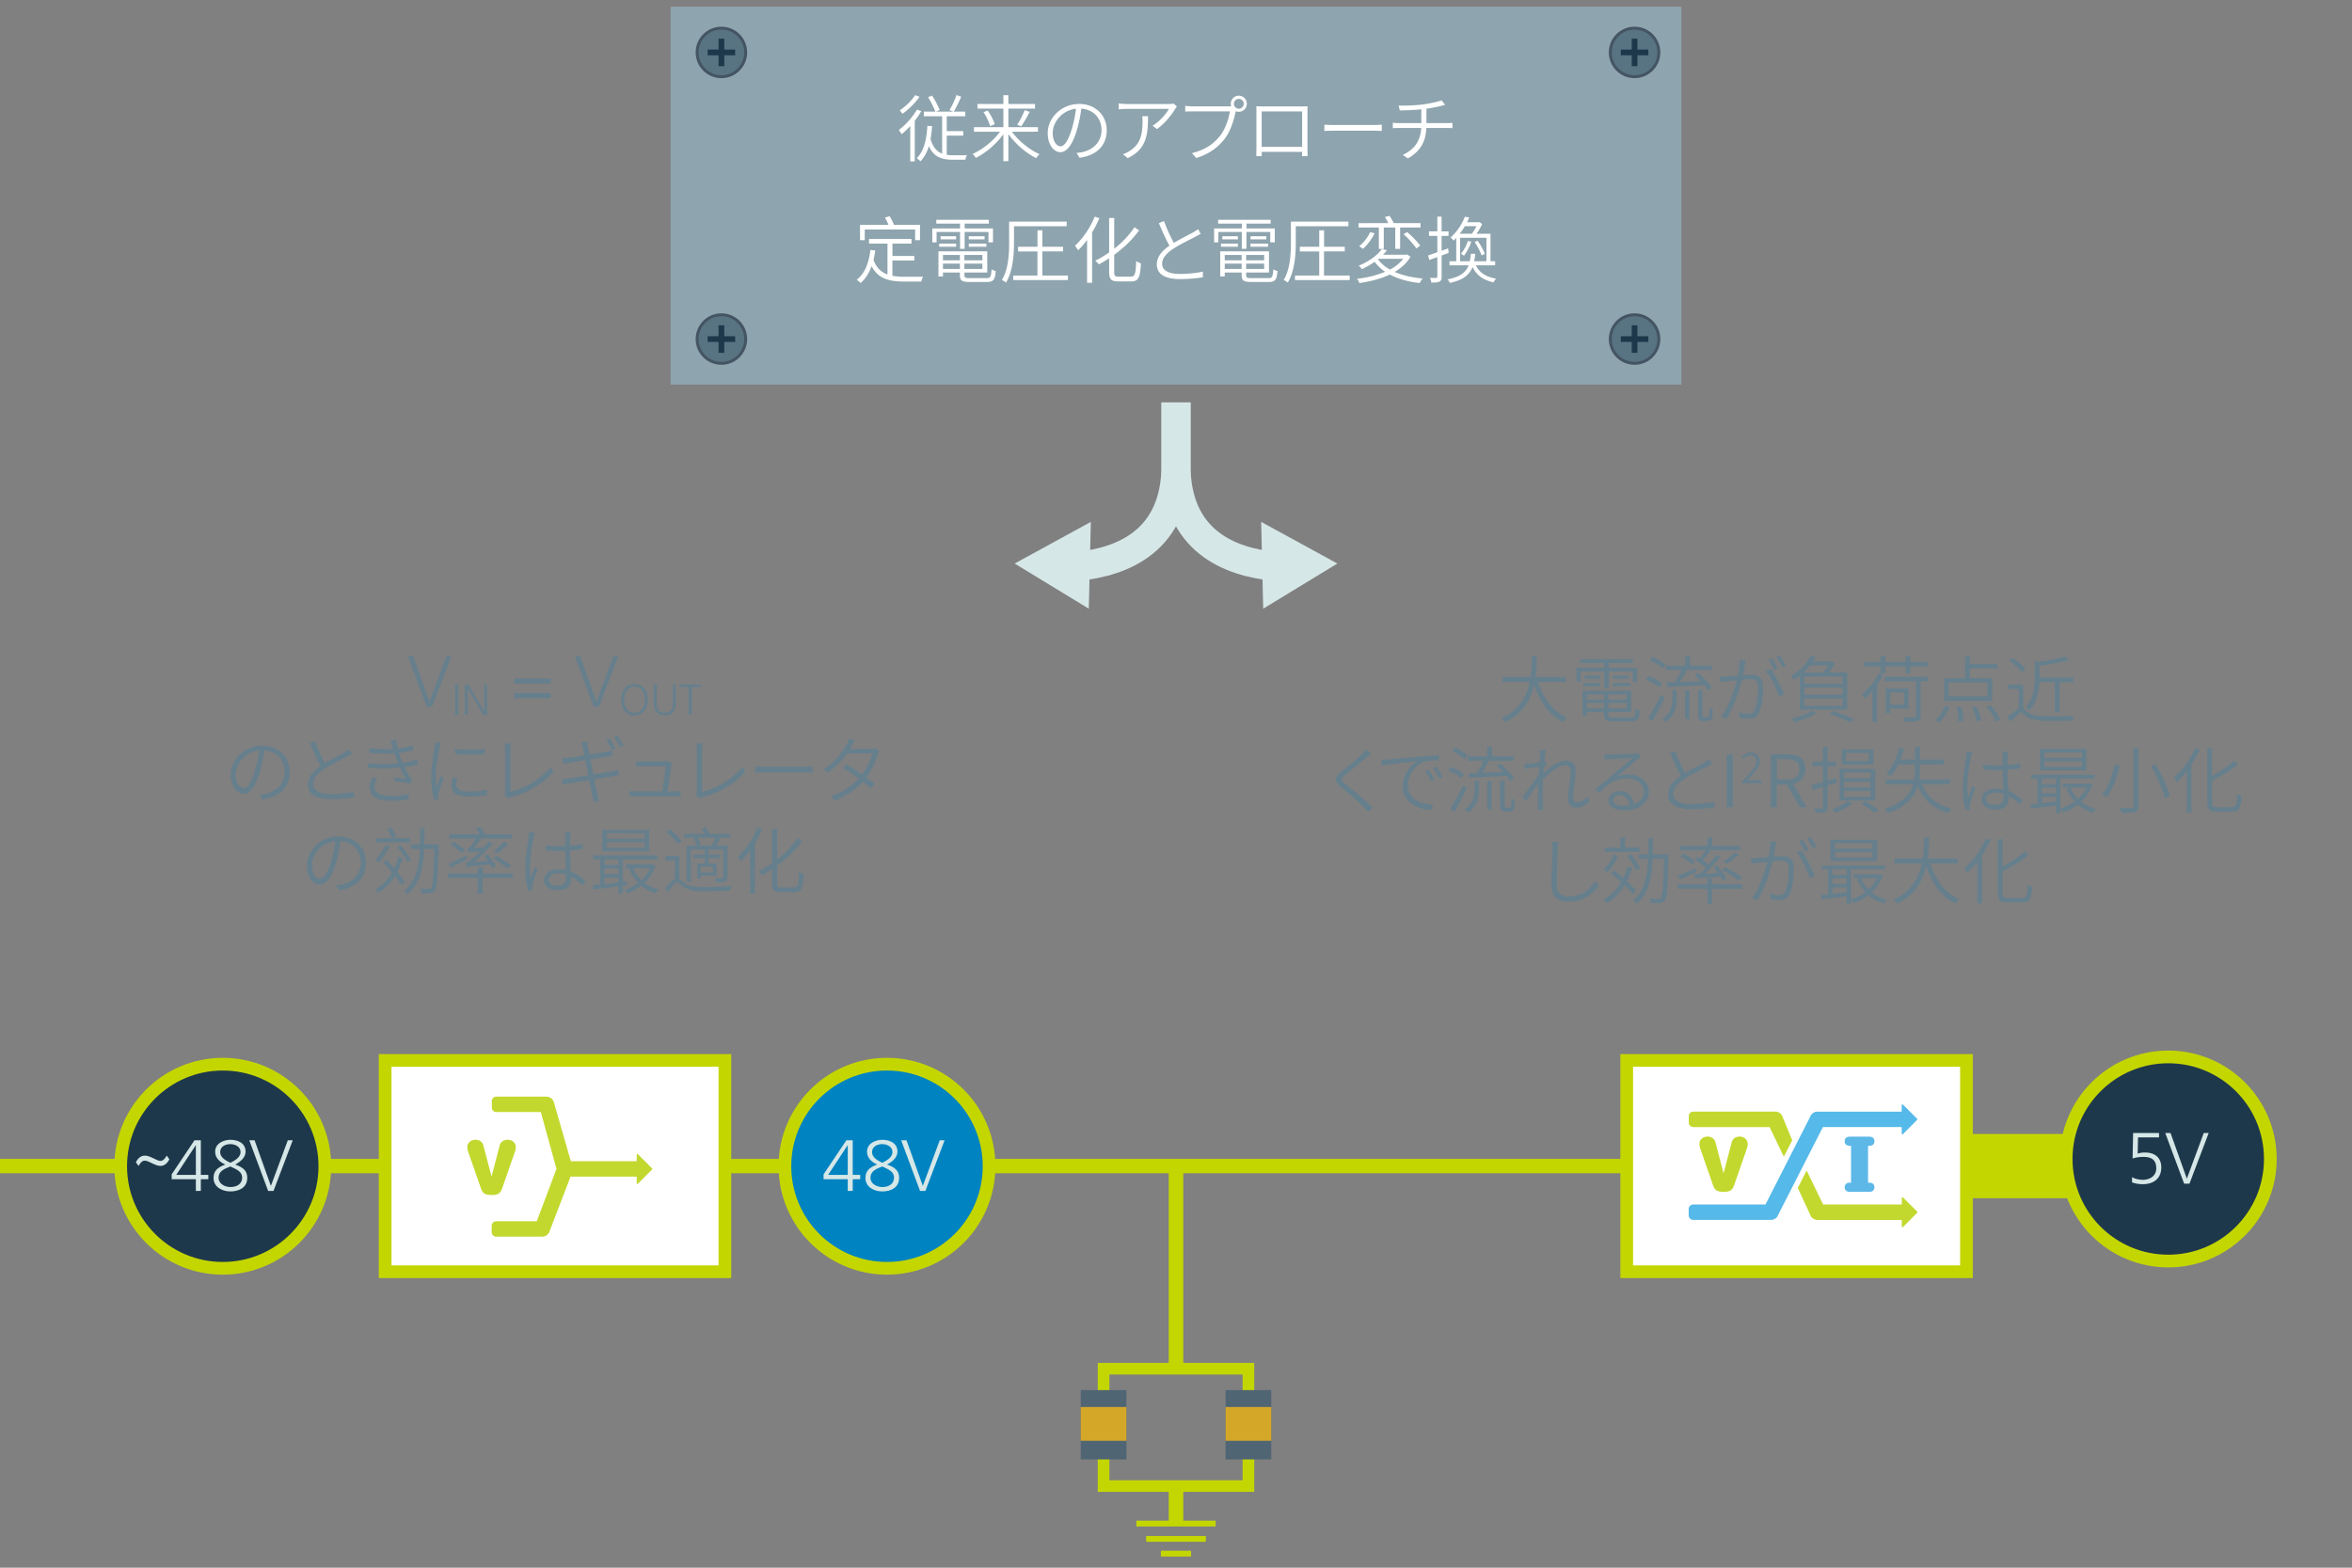 <svg id="Layer_1" data-name="Layer 1" xmlns="http://www.w3.org/2000/svg" viewBox="0 0 2592 1728"><rect x="0" y="0" width="2592" height="1728" fill="#808080" stroke="none"/><defs><style>.cls-1,.cls-10,.cls-6,.cls-7{fill:none;}.cls-1{stroke:#d6e7e7;stroke-width:31.99px;}.cls-1,.cls-10,.cls-12,.cls-13,.cls-14,.cls-3,.cls-4,.cls-6,.cls-7{stroke-miterlimit:10;}.cls-2{fill:#d6e7e7;}.cls-3{fill:#8ea4ae;stroke:#8ea4ae;stroke-width:3.15px;}.cls-4{fill:#587382;stroke:#445463;stroke-width:3.2px;}.cls-5{fill:#1d384b;}.cls-10,.cls-12,.cls-13,.cls-14,.cls-6,.cls-7{stroke:#c4d600;}.cls-6{stroke-width:12.8px;}.cls-7{stroke-width:6.4px;}.cls-8{fill:#506574;}.cls-9{fill:#d5a729;}.cls-10{stroke-width:16px;}.cls-11{fill:#c4d600;}.cls-12,.cls-15{fill:#fff;}.cls-12,.cls-13,.cls-14{stroke-width:14px;}.cls-13{fill:#1e384b;}.cls-14{fill:#0083c1;}.cls-16{fill:#667f8d;}.cls-17{fill:#c3d82e;}.cls-18{fill:#55b9e9;}.cls-19{fill:#5db8e8;}</style></defs><title>Vicor-factorized-power-architecture-jp</title><path class="cls-1" d="M1405,624.3c-50-4.73-109-28.07-109-111.91V443.6"/><polygon class="cls-2" points="1389.86 575.26 1473.83 621.16 1392.1 670.95 1389.86 575.26"/><path class="cls-1" d="M1187,624.3c50-4.73,109-28.07,109-111.91V443.6"/><polygon class="cls-2" points="1199.9 670.95 1118.17 621.16 1202.14 575.26 1199.9 670.95"/><rect class="cls-3" x="740.68" y="9" width="1110.64" height="413.39"/><circle class="cls-4" cx="795.02" cy="57.78" r="26.76"/><polygon class="cls-5" points="810.18 54.64 798.17 54.64 798.17 42.62 791.88 42.62 791.88 54.64 779.87 54.64 779.87 60.93 791.88 60.93 791.88 72.94 798.17 72.94 798.17 60.93 810.18 60.93 810.18 54.64"/><circle class="cls-4" cx="795.02" cy="373.74" r="26.76"/><polygon class="cls-5" points="810.18 370.59 798.17 370.59 798.17 358.58 791.88 358.58 791.88 370.59 779.87 370.59 779.87 376.88 791.88 376.88 791.88 388.9 798.17 388.9 798.17 376.88 810.18 376.88 810.18 370.59"/><circle class="cls-4" cx="1801.37" cy="57.78" r="26.76"/><polygon class="cls-5" points="1816.53 54.64 1804.52 54.64 1804.52 42.62 1798.23 42.62 1798.23 54.64 1786.22 54.64 1786.22 60.93 1798.23 60.93 1798.23 72.94 1804.52 72.94 1804.52 60.93 1816.53 60.93 1816.53 54.64"/><circle class="cls-4" cx="1801.37" cy="373.74" r="26.76"/><polygon class="cls-5" points="1816.53 370.59 1804.52 370.59 1804.52 358.58 1798.23 358.58 1798.23 370.59 1786.22 370.59 1786.22 376.88 1798.23 376.88 1798.23 388.9 1804.52 388.9 1804.52 376.88 1816.53 376.88 1816.53 370.59"/><polygon class="cls-6" points="1352.41 1638.01 1375.83 1638.01 1375.83 1508.69 1216.17 1508.69 1216.17 1638.01 1257.47 1638.01 1352.41 1638.01"/><line class="cls-7" x1="1252.28" y1="1679.36" x2="1339.72" y2="1679.36"/><line class="cls-7" x1="1263.12" y1="1696.26" x2="1328.88" y2="1696.26"/><line class="cls-7" x1="1279.39" y1="1712.52" x2="1312.61" y2="1712.52"/><rect class="cls-8" x="1190.98" y="1532.26" width="50.39" height="76.4"/><rect class="cls-9" x="1190.98" y="1550.88" width="50.39" height="37.21"/><rect class="cls-8" x="1350.63" y="1532.26" width="50.39" height="76.4"/><rect class="cls-9" x="1350.63" y="1550.88" width="50.39" height="37.21"/><line class="cls-10" x1="1296" y1="1638" x2="1296" y2="1676.57"/><line class="cls-10" x1="1296" y1="1290.55" x2="1296" y2="1507.87"/><rect class="cls-11" y="1277.43" width="1793" height="15.79"/><polyline class="cls-11" points="2167.13 1249.91 2390 1249.91 2390 1320.73 2167.13 1320.73"/><rect class="cls-12" x="1792.7" y="1168.87" width="374.43" height="232.91"/><rect class="cls-12" x="424.44" y="1168.87" width="374.43" height="232.91"/><circle class="cls-13" cx="245.5" cy="1285.5" r="112.5"/><path class="cls-2" d="M186.65,1277.87c-2.48,4.88-5.84,7.28-10,7.28-5.68,0-12.8-5.84-17-5.84-2,0-4.16,1-7,5.84l-2.88-4.08c2.64-5.12,5.92-7.28,10-7.28,5.92,0,13,5.84,17,5.84,2.32,0,4.4-1.44,7-5.84Z"/><path class="cls-2" d="M215.85,1312.71v-12.88H189.21v-5.44l25.12-37.52h7V1295h8.24v4.8h-8.24v12.88Zm0-50.32h-.16L194.25,1295h21.6Z"/><path class="cls-2" d="M272.48,1298.39c0,10.48-8.88,14.88-18.56,14.88-8.88,0-18.56-4.64-18.56-14.88,0-7,3.6-11.44,12.88-14.72-7.28-3.44-11.12-8.08-11.12-14.32,0-9.44,10.08-13,16.8-13,8.48,0,16.72,3.76,16.72,13,0,5.36-3.76,10.16-11.44,14.32C269,1287,272.48,1291.27,272.48,1298.39Zm-18.56-12.64-3.68,1.52c-5.92,2.4-9.36,5.6-9.36,11,0,6.48,6.8,10.16,13,10.16,7.2,0,13-3.36,13-10.56,0-6.32-6.4-9-11-11.2Zm11.2-15.92c0-5.76-5.76-8.72-11.28-8.72-5.28,0-11.2,2.56-11.2,8.72,0,5.2,4.24,8.56,11.28,11.84C261.68,1277.91,265.12,1274.23,265.12,1269.83Z"/><path class="cls-2" d="M295.51,1312.71l-20.8-55.84h5.84l18,50.32,18.64-50.32h5.44l-21.2,55.84Z"/><circle class="cls-14" cx="977.5" cy="1285.5" r="112.5"/><path class="cls-2" d="M934.25,1312.71v-12.88H907.61v-5.44l25.12-37.52h7V1295H948v4.8h-8.24v12.88Zm0-50.32h-.16L912.65,1295h21.6Z"/><path class="cls-2" d="M990.88,1298.39c0,10.48-8.88,14.88-18.56,14.88-8.88,0-18.56-4.64-18.56-14.88,0-7,3.6-11.44,12.88-14.72-7.28-3.44-11.12-8.08-11.12-14.32,0-9.44,10.08-13,16.8-13,8.48,0,16.72,3.76,16.72,13,0,5.36-3.76,10.16-11.44,14.32C987.44,1287,990.88,1291.27,990.88,1298.39Zm-18.56-12.64-3.68,1.52c-5.92,2.4-9.36,5.6-9.36,11,0,6.48,6.8,10.16,13,10.16,7.2,0,13-3.36,13-10.56,0-6.32-6.4-9-11-11.2Zm11.2-15.92c0-5.76-5.76-8.72-11.28-8.72-5.28,0-11.2,2.56-11.2,8.72,0,5.2,4.24,8.56,11.28,11.84C980.08,1277.91,983.52,1274.23,983.52,1269.83Z"/><path class="cls-2" d="M1013.91,1312.71l-20.8-55.84H999l18,50.32,18.64-50.32H1041l-21.2,55.84Z"/><circle class="cls-13" cx="2389.5" cy="1277.5" r="112.5"/><path class="cls-2" d="M2349.58,1297.59a25.94,25.94,0,0,0,11.92,2.88c7.36,0,14.8-4,14.8-12.64,0-7.68-3.52-12.64-14-12.64a39.42,39.42,0,0,0-12.08,1.76l.56-28.08h28.56v4.8h-23.12l-.4,17.92a24.6,24.6,0,0,1,8.4-1.2c10.88,0,17.6,6.08,17.6,16.32,0,12.56-8.72,18.56-20.32,18.56a33.63,33.63,0,0,1-11.92-2Z"/><path class="cls-2" d="M2407,1304.71l-20.8-55.84H2392l18,50.32,18.64-50.32h5.44l-21.2,55.84Z"/><path class="cls-15" d="M1015.27,122.5a86.24,86.24,0,0,1-7.13,10.56v44.88h-5v-39a97.89,97.89,0,0,1-9.52,9,39.27,39.27,0,0,0-3.12-4.64,78.37,78.37,0,0,0,20-22.48Zm-1.92-15.84a79.19,79.19,0,0,1-18.81,18.8,28.35,28.35,0,0,0-3-3.76c6.32-4.32,13.53-11.2,17-16.88Zm30,64a47.56,47.56,0,0,0,7,.48c1.68,0,12.88,0,15.28-.08a15.18,15.18,0,0,0-1.76,5h-13.76c-12.4,0-21-3-26.48-15a40.87,40.87,0,0,1-9.21,16.8,31,31,0,0,0-4.16-3.52c8-7.76,10.73-20.16,11.77-35.68l5.2.4a141.32,141.32,0,0,1-1.76,14.24c2.72,9,7,13.76,12.8,16V128.18h-20.17v-5.12h12.73a103.63,103.63,0,0,0-8.08-16l4.4-1.68a88.31,88.31,0,0,1,8.4,15.84l-3.92,1.84h19.12l-4.32-1.68a98.43,98.43,0,0,0,7.68-16.64l5.2,1.84a158,158,0,0,1-8.24,16.48h12.72v5.12h-20.4V144.5h18.16v5h-18.16Z"/><path class="cls-15" d="M1115.11,145.22c7.44,10,19.52,19.92,30.48,24.72a25,25,0,0,0-3.68,4.4c-10.88-5.36-22.8-15.6-30.64-26.56v29.84h-5.52V148a89.55,89.55,0,0,1-30.25,26.08,24.83,24.83,0,0,0-3.76-4.4c11-4.72,23-14.48,30.25-24.48h-28.65v-5h32.41V119.7h-28.57v-5.12h28.57V104.9h5.52v9.68h29.36v5.12h-29.36v20.48h32.64v5Zm-26.65-23.36c3.37,4.72,6.65,11,7.76,15.12l-5,2a63.42,63.42,0,0,0-7.37-15.36ZM1121,137.62a99.05,99.05,0,0,0,8.24-16.16l5.52,1.84a149.94,149.94,0,0,1-9.28,15.92Z"/><path class="cls-15" d="M1189.67,173.86l-3.28-5.28a63.18,63.18,0,0,0,6.8-1c10.24-2.32,20.72-10,20.72-24.24,0-12.16-8.08-22.56-22.24-23.6a157.21,157.21,0,0,1-4.8,23.36c-4.88,16.48-11.2,24.64-18.33,24.64-6.79,0-13.92-7.84-13.92-21,0-17.12,15.37-32.16,34.65-32.16,18.56,0,30.4,13.12,30.4,29C1219.67,160.42,1208.47,171.46,1189.67,173.86Zm-20.88-12.56c3.76,0,8.32-5.36,12.48-19.44a121.82,121.82,0,0,0,4.48-22c-15.68,1.76-25.6,15.2-25.6,26.48C1160.15,156.74,1165,161.3,1168.79,161.3Z"/><path class="cls-15" d="M1295,120.18c-3.12,5.28-10.72,15.68-20,22.08l-4.8-3.76c7.52-4.32,15.28-13.28,18-18.48h-46.32c-2.88,0-5.92.24-9,.48v-6.56a66.56,66.56,0,0,0,9,.72h46.48a32.78,32.78,0,0,0,5.12-.48l3.52,3.36C1296.39,118.26,1295.51,119.38,1295,120.18Zm-52.16,54.16-5.28-4.32a31.22,31.22,0,0,0,7-3.44c12.8-7.68,14.56-19.6,14.56-33a44.26,44.26,0,0,0-.32-5.52h6.4C1265.11,150.1,1263,164.42,1242.79,174.34Z"/><path class="cls-15" d="M1365.19,105.46a8.88,8.88,0,1,1,0,17.76,9.3,9.3,0,0,1-3.36-.64c-.08.24-.08.48-.16.72-1.68,8.48-5.6,21.52-11.92,29.6-7.28,9.36-16.64,16.64-31.36,21.28l-4.8-5.36c15.44-3.92,24.4-10.72,31.12-19.36,5.76-7.36,9.6-18.88,10.64-26.72h-41.52c-3.12,0-5.68.16-7.68.24v-6.32a57,57,0,0,0,7.76.56h40.64c.64,0,1.44,0,2.24-.08a10.16,10.16,0,0,1-.4-2.72A8.86,8.86,0,0,1,1365.19,105.46Zm0,14.32a5.4,5.4,0,1,0-5.36-5.36A5.36,5.36,0,0,0,1365.19,119.78Z"/><path class="cls-15" d="M1391.43,117.3h42.72c1.68,0,4.56,0,6.88-.16-.16,1.92-.16,4.08-.16,5.92v39.52c0,2.48.16,8.4.16,9.44h-6.16c.08-.64.08-2.56.16-4.64h-44.56c.08,2,.08,3.92.08,4.64h-6.08c0-1.2.16-6.8.16-9.44V123.06c0-1.68,0-4-.08-5.92C1387.67,117.3,1389.59,117.3,1391.43,117.3Zm-1,44.56H1435v-39h-44.56Z"/><path class="cls-15" d="M1470.31,137.78h44a84.16,84.16,0,0,0,8.48-.4v7c-1.6-.08-4.8-.32-8.4-.32h-44.08c-4.4,0-8.4.16-10.8.32v-7C1461.83,137.62,1465.75,137.78,1470.31,137.78Z"/><path class="cls-15" d="M1568.07,115.14c7.12-1,16.8-3,20.64-4.56l3.84,5c-1.6.4-3,.8-4.16,1.12-4.08,1-10.48,2.32-16.4,3.12V135.7h22.48c1.76,0,4.48-.16,6.16-.32v5.92c-1.68-.16-4.08-.24-6-.24h-22.72c-.72,15.28-6.64,25.68-20.4,33.6l-5.6-3.92c12.56-5.92,19.44-14.88,20.32-29.68h-24.16c-2.56,0-5.2.08-7.12.24v-6a58.42,58.42,0,0,0,7,.4h24.4V120.5c-8.24.88-17.36,1.12-23.68,1.2l-1.36-5.36A180.89,180.89,0,0,0,1568.07,115.14Z"/><path class="cls-15" d="M983.47,303.94a68,68,0,0,0,13.76,1.12c2.64,0,16.48,0,20.08-.08a16.76,16.76,0,0,0-2,5.36H997c-17,0-29.2-2.88-36.48-17-2.72,7.68-6.64,13.92-12.08,18.64a27.86,27.86,0,0,0-4.32-3.6c9-7,13.36-18.4,15.12-32.88l5.36.56c-.48,3.68-1.2,7.2-1.92,10.48,3.2,8.8,8.48,13.44,15.36,16v-34H957.71v-5.12h46.8v5.12h-21v13.6h24.08v5H983.47ZM953,264.74h-5.2V247.86h31.36a62.31,62.31,0,0,0-3.92-8.08l5.2-1.44a62.5,62.5,0,0,1,4.8,9.52h28.64v16.88h-5.36V253H953Z"/><path class="cls-15" d="M1058,255.7h-25.84v11.44h-4.72V251.78H1058V246.5h-26.16v-4.24h57.92v4.24h-26.64v5.28h31.2v15.36h-5V255.7h-26.24v18.56H1058Zm29.2,50.88c4.32,0,5-1.44,5.52-9.68a14.82,14.82,0,0,0,4.64,1.84c-.8,9.68-2.56,12.08-9.84,12.08h-18.8c-8.48,0-10.88-1.36-10.88-7.6v-2.8h-18.64v4.24h-5v-27.6H1088v23.36h-25.12v2.88c0,2.72,1,3.28,6.16,3.28Zm-52.16-38.08h18.64V272h-18.64Zm18.64-4.64h-17.12v-3.52h17.12Zm-14.48,17.2v5.84h18.64v-5.84Zm18.64,15.36v-5.84h-18.64v5.84Zm24.8-15.36h-19.84v5.84h19.84Zm0,15.36v-5.84h-19.84v5.84Zm2.4-36.08v3.52h-17.44v-3.52Zm-17.44,8.16H1087V272h-19.36Z"/><path class="cls-15" d="M1117.47,267.38c0,12.8-1.12,31.52-8.8,44.08a19.88,19.88,0,0,0-4.56-2.8c7.28-12.08,8-29,8-41.28V244.26h63.44v5.12h-58.08Zm59.44,36.32v5h-60.32v-5h26.72V277.14H1122V272h21.36V253.86h5.36V272h22.88v5.12h-22.88V303.7Z"/><path class="cls-15" d="M1211.55,240.42a112.06,112.06,0,0,1-8,15.76V311.7H1198V264.42a78.11,78.11,0,0,1-9.84,11.44,37.83,37.83,0,0,0-3.52-5c8.56-7.76,16.8-19.76,21.76-32.08Zm35,64.48c4.32,0,5-3.44,5.6-17.2a19.93,19.93,0,0,0,5.2,2.64c-.8,14.72-2.32,19.84-10.56,19.84h-14.56c-7.68,0-9.92-2.32-9.92-10.72v-14.8a123.72,123.72,0,0,1-11.36,6.72,30.64,30.64,0,0,0-3.92-4,118.3,118.3,0,0,0,15.28-9.12v-38h5.6V274.1a100.33,100.33,0,0,0,22.32-23.6l5.12,3.36c-7.2,10.16-17.12,19.44-27.44,27v18.8c0,4.4.88,5.28,4.8,5.28Z"/><path class="cls-15" d="M1293.63,267.7c7.68-4.72,16.72-9,21.2-11.52a42.77,42.77,0,0,0,5.44-3.6l3,5.12c-1.68,1-3.52,2-5.84,3.2-5.44,2.88-16.72,8.24-24.64,13.44-7.6,5-12.08,10.32-12.08,16.48,0,6.8,6.48,11.12,19.44,11.12,8.72,0,19.44-1,25.52-2.64l-.08,6.32a154.75,154.75,0,0,1-25.2,2c-14.88,0-25.52-4.48-25.52-16.16,0-8.08,5.12-14.64,13.92-20.64-3.68-6.56-7.92-16-11.68-24.8l5.68-2.4A167.91,167.91,0,0,0,1293.63,267.7Z"/><path class="cls-15" d="M1368.51,255.7h-25.84v11.44H1338V251.78h30.56V246.5h-26.16v-4.24h57.92v4.24h-26.64v5.28h31.2v15.36h-5V255.7h-26.24v18.56h-5.12Zm29.2,50.88c4.32,0,5-1.44,5.52-9.68a14.82,14.82,0,0,0,4.64,1.84c-.8,9.68-2.56,12.08-9.84,12.08h-18.8c-8.48,0-10.88-1.36-10.88-7.6v-2.8h-18.64v4.24h-5v-27.6h53.76v23.36h-25.12v2.88c0,2.72,1,3.28,6.16,3.28Zm-52.16-38.08h18.64V272h-18.64Zm18.64-4.64h-17.12v-3.52h17.12Zm-14.48,17.2v5.84h18.64v-5.84Zm18.64,15.36v-5.84h-18.64v5.84Zm24.8-15.36h-19.84v5.84h19.84Zm0,15.36v-5.84h-19.84v5.84Zm2.4-36.08v3.52h-17.44v-3.52Zm-17.44,8.16h19.36V272h-19.36Z"/><path class="cls-15" d="M1428,267.38c0,12.8-1.12,31.52-8.8,44.08a19.88,19.88,0,0,0-4.56-2.8c7.28-12.08,8-29,8-41.28V244.26H1486v5.12H1428Zm59.44,36.32v5h-60.32v-5h26.72V277.14h-21.36V272h21.36V253.86h5.36V272H1482v5.12h-22.88V303.7Z"/><path class="cls-15" d="M1554.43,283c-4.08,7-10.08,12.4-17.44,16.72,8.64,3.76,19.12,6.24,30.8,7.28a21.87,21.87,0,0,0-3.2,5c-12.64-1.36-23.92-4.56-33-9.36-9.92,4.72-21.6,7.68-33.52,9.36a13.92,13.92,0,0,0-2.64-4.72,116,116,0,0,0,31.12-7.68,46.31,46.31,0,0,1-11.68-11,83.47,83.47,0,0,1-14,8.08,18,18,0,0,0-3.52-3.84c12.08-4.88,20.8-11.92,25.44-18.24l5.76,1.2a64,64,0,0,1-4.4,5h25.68l1.12-.24Zm-34.88-32.24h-22.32v-4.8H1530a68.79,68.79,0,0,0-3.76-6.72l5-1.36a49.31,49.31,0,0,1,4.72,8.08h29.52v4.8H1543v23.6h-5.36v-23.6H1525v23.68h-5.44Zm-4.72,6.4a55.46,55.46,0,0,1-12.88,17.2,27.24,27.24,0,0,0-4.16-2.88,44.8,44.8,0,0,0,12.16-15.6Zm3.76,28.72a41.44,41.44,0,0,0,13.2,11.2,43.22,43.22,0,0,0,14.64-11.84h-27Zm32.16-30.08c5.36,4.48,11.52,10.88,14.4,15l-4.24,3a99.87,99.87,0,0,0-14.16-15.68Z"/><path class="cls-15" d="M1588.75,281.62v23.2c0,3.28-.64,4.72-2.4,5.6s-4.4,1.12-9,1a18.57,18.57,0,0,0-1.52-5.12c3.2.08,6.08.08,6.88,0s1.28-.32,1.28-1.44V283.38l-8.88,3.2-1.28-5c2.8-1,6.32-2.16,10.16-3.52V260h-9.2v-5h9.2V238.82h4.72v16.24h7.68v5h-7.68v16.32l7.2-2.64.64,5Zm37.76,10.8c3.68,8.08,11.28,12.88,22.24,14.72a19.49,19.49,0,0,0-2.8,4.08c-11.36-2.4-18.88-7.92-23.12-16.88-3.52,8.72-10.4,14.4-25.12,17.52a13.27,13.27,0,0,0-2.4-3.92c13.92-2.8,20.16-7.76,23.2-15.52h-21.12v-4.48h7.44V262.26c-1,1-2,2-3,3a12.25,12.25,0,0,0-3.28-3.44c7.76-6.72,13-15.76,15.76-22.88l4.8.72c-.64,1.76-1.44,3.44-2.32,5.28h12.88l.72-.16,3,2.08a58.25,58.25,0,0,1-6.24,10.8h15.44v30.32h5.12v4.48Zm-12.16-43.12a76.68,76.68,0,0,1-5.68,8.32h13.44a58.62,58.62,0,0,0,5-8.32Zm5.44,38.64a59.89,59.89,0,0,0,1.2-8.24h4.8a75.31,75.31,0,0,1-1.2,8.24h13.52V262.1h-29v25.84Zm1.6-21.52a53.56,53.56,0,0,1-8.08,15.52,23.26,23.26,0,0,0-3.28-2.24,40.43,40.43,0,0,0,7.6-14.08Zm11.44,15.12a76.38,76.38,0,0,0-7.76-14.88l3.36-1.28c3.12,4.48,6.56,10.56,7.92,14.48Z"/><path class="cls-16" d="M470.27,779l-20.8-55.84h5.84l18,50.32L492,723.13h5.44L476.19,779Z"/><path class="cls-16" d="M501.56,788V754.46h3.31V788Z"/><path class="cls-16" d="M532.38,788l-16.75-28.9h-.1V788h-3.31V754.46h4.17l17.05,29.47h.09V754.46h3.31V788Z"/><path class="cls-16" d="M566.46,753.45v-5.52H607v5.52Zm0,16.08V764H607v5.52Z"/><path class="cls-16" d="M654.3,779l-20.8-55.84h5.84l18,50.32L676,723.13h5.44L660.22,779Z"/><path class="cls-16" d="M684.49,771c0-9.84,5.47-17.09,14.69-17.09,9.89,0,14.78,7.88,14.78,17.09,0,10.37-5,17.57-14.78,17.57C689.67,788.54,684.49,781.63,684.49,771Zm26.16.24c0-7.2-3.6-14.45-11.47-14.45-7.25,0-11.38,6.58-11.38,14.45,0,8.16,4.37,14.45,11.38,14.45C706.86,785.66,710.65,778.7,710.65,771.21Z"/><path class="cls-16" d="M741.42,754.46h3.31V776.4c0,9-6.39,12.14-12.15,12.14s-12.14-3-12.14-12.19V754.46h3.31V776.4c0,5,2.79,9.26,8.83,9.26,5.28,0,8.84-3.36,8.84-9.41Z"/><path class="cls-16" d="M758.94,788V757.34h-9.89v-2.88h23.09v2.88h-9.89V788Z"/><path class="cls-16" d="M289.38,881.21l-3.29-5.28a63.18,63.18,0,0,0,6.8-1c10.24-2.32,20.73-10,20.73-24.24,0-12.16-8.08-22.56-22.24-23.6a158.52,158.52,0,0,1-4.81,23.36c-4.88,16.48-11.2,24.64-18.32,24.64-6.8,0-13.92-7.84-13.92-21,0-17.12,15.36-32.16,34.64-32.16,18.57,0,30.41,13.12,30.41,29C319.38,867.77,308.17,878.81,289.38,881.21Zm-20.89-12.56c3.76,0,8.32-5.36,12.48-19.44a121.82,121.82,0,0,0,4.48-22c-15.68,1.76-25.6,15.2-25.6,26.48C259.85,864.09,264.73,868.65,268.49,868.65Z"/><path class="cls-16" d="M358.17,841.05c7.68-4.72,16.72-9,21.21-11.52a43.49,43.49,0,0,0,5.44-3.6l3,5.12c-1.69,1-3.53,2-5.85,3.2-5.43,2.88-16.72,8.24-24.64,13.44-7.6,5-12.08,10.32-12.08,16.48,0,6.8,6.48,11.12,19.44,11.12,8.73,0,19.44-1,25.52-2.64l-.08,6.32a154.75,154.75,0,0,1-25.2,2c-14.88,0-25.52-4.48-25.52-16.16,0-8.08,5.12-14.64,13.92-20.64-3.68-6.56-7.92-16-11.68-24.8l5.68-2.4A167.91,167.91,0,0,0,358.17,841.05Z"/><path class="cls-16" d="M430.42,816.25l6.08-.88a77.29,77.29,0,0,0,2,9.68,87.06,87.06,0,0,0,16.48-3.6l.88,5.2a104.33,104.33,0,0,1-16,3.28c.64,2.08,1.36,4.08,1.92,5.84q.84,2.4,1.92,5a118,118,0,0,0,16.08-3.52l.88,5.36a110.51,110.51,0,0,1-14.8,2.88A66.86,66.86,0,0,0,451.78,856a18.41,18.41,0,0,0,2.88,3.28l-3.12,4.4c-4.48-1.12-11.68-1.92-17.12-2.48l.4-4.32c4.48.4,9.84,1,12.4,1.36a93.17,93.17,0,0,1-6.56-12.08,214.37,214.37,0,0,1-35.28.16l-.33-5.36a182.9,182.9,0,0,0,33.53.4c-.56-1.52-1.2-3-1.68-4.4-.88-2.32-1.6-4.48-2.24-6.56a183,183,0,0,1-27.69-.56l-.31-5.28a146.55,146.55,0,0,0,26.56,1c-.24-.88-.48-1.76-.72-2.56A59.69,59.69,0,0,0,430.42,816.25Zm-17.68,50.8c0,6.72,5.92,10.16,18.8,10.16a89,89,0,0,0,18.88-1.68l-.16,5.68a109.32,109.32,0,0,1-18.56,1.44c-15.68,0-24.24-4.64-24.32-14.72-.09-4.48,1.28-7.68,3-11.2l5.6,1.2C414.1,860.73,412.74,863.45,412.74,867.05Z"/><path class="cls-16" d="M484.42,824c-1.6,7.84-4,21.76-4,31a105.94,105.94,0,0,0,.8,12.24c1.36-3.76,3.36-9,4.72-12.32l3.12,2.32c-2,5.52-5,13.92-5.68,17.68a19.77,19.77,0,0,0-.4,3.52c.08.88.24,1.92.32,2.72l-5.12.4a101.22,101.22,0,0,1-3-25.68c0-11.68,2.72-25.44,3.68-32.16a40.46,40.46,0,0,0,.48-5.28l6.4.56C485.38,820.33,484.74,822.57,484.42,824Zm18.48,41c0,3.68,2.48,7.52,13.92,7.52a82.68,82.68,0,0,0,19.76-2.16l.16,6a100.62,100.62,0,0,1-19.84,1.68c-13.36,0-19.28-4.32-19.28-11.76a46.23,46.23,0,0,1,1.28-9.2l5.2.48A28.47,28.47,0,0,0,502.9,865.05Zm31.28-39.76v5.76a184.41,184.41,0,0,1-32.56,0l-.08-5.76C510.1,826.81,526.34,826.49,534.18,825.29Z"/><path class="cls-16" d="M556.74,872.81V826.65a44.75,44.75,0,0,0-.64-7h7a59.85,59.85,0,0,0-.56,7v46.08c15.76-3.92,34.4-14.48,44.32-27.44l3.2,5c-10.32,12.88-26.72,22.8-46.88,28.48A15.14,15.14,0,0,0,560.1,880L556,876.57A9.27,9.27,0,0,0,556.74,872.81Z"/><path class="cls-16" d="M640.82,818.49l6.32-1.12c.16,1.52.48,3.75.8,5.44.08.8.8,4.16,1.68,8.88,7.92-1.28,15.44-2.56,19-3.28,2.32-.4,4.16-.88,5.44-1.2l1.2,6c-1.12.16-3.36.48-5.44.8-3.76.56-11.28,1.76-19.12,3,1,5,2.16,11,3.36,16.56,8.24-1.36,16-2.72,20.08-3.44a64.61,64.61,0,0,0,6.88-1.52l1.2,6c-1.6.16-4,.64-7,1.12L655.06,859c1.6,8,3,14.64,3.28,16.32a68,68,0,0,0,2,7.2l-6.56,1.28c-.4-2.72-.64-5.12-1.2-7.44-.32-1.68-1.6-8.32-3.2-16.4-9.2,1.44-18,2.88-21.92,3.6-3.12.56-5.2,1-7,1.52l-1.28-6.32c1.84-.08,4.8-.4,6.88-.72,4.08-.56,13-1.92,22.24-3.44-1.12-5.68-2.24-11.52-3.28-16.64-7.68,1.2-14.8,2.32-18,2.88-2.16.4-4,.8-6.24,1.28l-1.28-6.4c1.92-.16,4-.32,6.56-.56,3.2-.32,10.24-1.36,17.84-2.56-.88-4.48-1.52-7.76-1.76-8.64A41.51,41.51,0,0,0,640.82,818.49Zm37.68,6.64-3.92,1.76a90.48,90.48,0,0,0-6.48-11l3.84-1.68A92.32,92.32,0,0,1,678.5,825.13Zm8.88-3.2-3.92,1.76a78.23,78.23,0,0,0-6.64-11l3.76-1.69A88.39,88.39,0,0,1,687.38,821.93Z"/><path class="cls-16" d="M739.86,843.21c-.64,5.6-3,21.84-4.24,29.12H744c1.76,0,4.48-.08,6.08-.24v5.76c-1.44-.08-4.16-.08-5.84-.08H700.1c-2.32,0-4.16.08-6.4.16V872c1.92.16,4.08.32,6.4.32h29.6c1.12-6.56,3.6-23,3.76-27.6h-26c-2.32,0-4.24.08-6.16.24v-6.08a49.54,49.54,0,0,0,6.08.4h25a10.86,10.86,0,0,0,3.6-.48l4.4,2.08A8.58,8.58,0,0,0,739.86,843.21Z"/><path class="cls-16" d="M768,872.81V826.65a44.75,44.75,0,0,0-.64-7h7a59.85,59.85,0,0,0-.56,7v46.08c15.76-3.92,34.4-14.48,44.32-27.44l3.2,5c-10.32,12.88-26.72,22.8-46.88,28.48a15.14,15.14,0,0,0-3.12,1.28l-4.08-3.44A9.27,9.27,0,0,0,768,872.81Z"/><path class="cls-16" d="M843.14,845.13h44a84.16,84.16,0,0,0,8.48-.4v7c-1.6-.08-4.8-.32-8.4-.32H843.14c-4.4,0-8.4.16-10.8.32v-7C834.66,845,838.58,845.13,843.14,845.13Z"/><path class="cls-16" d="M938.74,822.17q-.84,1.56-1.92,3.36h22.64a13.36,13.36,0,0,0,4.88-.72l4.8,2.88a25.32,25.32,0,0,0-1.76,4A80.36,80.36,0,0,1,954.74,857c3.44,2.48,6.56,4.88,9.2,7l-4.24,4.88c-2.4-2.16-5.44-4.64-8.8-7.2-7,8-17,15.44-30.8,20.56l-5-4.48a70.26,70.26,0,0,0,31.2-19.6c-5.84-4.24-12.08-8.48-17.36-11.76l3.84-3.92c5.44,3.12,11.52,7.12,17.28,11.12,5.36-7.2,9.6-16.08,11.28-23H933.46a86,86,0,0,1-21.2,21.28l-4.72-3.68a73.21,73.21,0,0,0,25.68-28.16,29.61,29.61,0,0,0,2.4-5.92l6.48,2.08C940.82,818.25,939.54,820.73,938.74,822.17Z"/><path class="cls-16" d="M373.34,981.21l-3.28-5.28a63.18,63.18,0,0,0,6.8-1c10.24-2.32,20.72-10,20.72-24.24,0-12.16-8.08-22.56-22.24-23.6a157.21,157.21,0,0,1-4.8,23.36c-4.88,16.48-11.2,24.64-18.32,24.64-6.8,0-13.92-7.84-13.92-21,0-17.12,15.36-32.16,34.64-32.16,18.56,0,30.4,13.12,30.4,29C403.34,967.77,392.14,978.81,373.34,981.21Zm-20.88-12.56c3.76,0,8.32-5.36,12.48-19.44a121.82,121.82,0,0,0,4.48-22c-15.68,1.76-25.6,15.2-25.6,26.48C343.82,964.09,348.7,968.65,352.46,968.65Z"/><path class="cls-16" d="M442.7,975.69c-1.76-2.8-4.48-6.32-7.44-10.08a60.76,60.76,0,0,1-18.32,18.64,29.26,29.26,0,0,0-3.52-3.52A56.53,56.53,0,0,0,432,961.61c-3.12-3.68-6.48-7.44-9.6-10.72l3.44-3c2.72,2.8,5.68,6.08,8.56,9.36a61.94,61.94,0,0,0,4.56-12.56l4.88,1.12a80.63,80.63,0,0,1-6,15.36A109.58,109.58,0,0,1,446.3,972ZM429.42,933a96,96,0,0,1-12.24,18.16,34.45,34.45,0,0,0-3.2-3.92,68.28,68.28,0,0,0,11-15.76Zm22.16-4.4H415v-4.8H432.3a75.19,75.19,0,0,0-5.6-9.92l4.32-2a79.62,79.62,0,0,1,5.84,9.92l-3.76,2h18.48Zm-9.68,3a189.39,189.39,0,0,1,11,15.44L449,950.09a123.6,123.6,0,0,0-10.72-15.92Zm41.68,2c-1,33.76-1.84,44.72-4.32,48.16a6.37,6.37,0,0,1-5.2,2.8,63.82,63.82,0,0,1-9.52-.08,12.22,12.22,0,0,0-1.44-5c3.92.32,7.52.4,9,.4a3,3,0,0,0,2.8-1.2c1.84-2.4,2.88-13.12,3.68-42.88H467.5c-1,21-4.64,38.8-18.4,49.68a11.91,11.91,0,0,0-3.84-3.6c13-9.76,16.48-26.48,17.36-46.08h-9.68v-5h9.92c.16-5.68.16-11.76.16-17.77h4.88c0,6-.08,12-.24,17.77h15.92Z"/><path class="cls-16" d="M565,967.77h-33v17.28h-5.52V967.77H493.66v-5h32.88V956h5.52v6.8h33Zm-50.08-20.64c-6.08,3.28-12.72,6.8-17.92,9.36l-2.8-4.24c5-2.08,12.4-5.68,19.6-9.2Zm27.6,9.92a37.37,37.37,0,0,0-2.24-4.24c-21.28,2-24,2.4-25.6,3.12a39.58,39.58,0,0,0-1.52-4.72c1.76-.24,3.76-1.76,6.48-4a124.56,124.56,0,0,0,9.36-8.72c-9.84.8-11.6,1.2-12.64,1.68a35.43,35.43,0,0,0-1.6-4.64A7.23,7.23,0,0,0,518.3,933a64.35,64.35,0,0,0,6.48-8.64h-29.6v-4.88h33.2a58.62,58.62,0,0,0-3.84-6.49l5-1.43a43.39,43.39,0,0,1,4.88,7.92h29.92v4.88h-34a75.68,75.68,0,0,1-8,10.24l10.88-.72a71.38,71.38,0,0,0,5.44-6.72l4.4,2.56a161.06,161.06,0,0,1-20.72,20.48l15.28-1.28c-1.36-1.92-2.88-3.76-4.24-5.36l4-1.68c3.6,4,7.76,9.6,9.36,13.2Zm-33.84-16.8a72.17,72.17,0,0,0-12.08-9.44l3.52-2.88a76.89,76.89,0,0,1,12.32,9Zm50.48,17.28c-3.28-3.2-10.08-8.08-15.68-11.36l3.76-2.88c5.44,3.12,12.4,7.76,15.92,11Zm.88-27.12a90.14,90.14,0,0,1-12,10.08l-3.92-2.56a74.69,74.69,0,0,0,11.52-10.24Z"/><path class="cls-16" d="M588.06,923.05c-1.68,7.84-4,23.36-4,32.48a78.75,78.75,0,0,0,.88,12.24c1.28-3.76,3.36-9,4.72-12.48l3,2.4c-1.84,5.36-4.88,13.52-5.68,17.36a14.33,14.33,0,0,0-.32,3.6c.08.8.16,1.92.24,2.72l-5,.4a101.36,101.36,0,0,1-3-25.28c0-11.76,2.72-27,3.68-33.68a32.48,32.48,0,0,0,.48-5.36l6.32.56A33.18,33.18,0,0,0,588.06,923.05Zm40.4-.8c-.16,2.24-.16,6.16-.24,9.92a120.25,120.25,0,0,0,14.08-1.84v5.52c-4.48.72-9.2,1.28-14.08,1.6.08,8.08.64,16.4,1,23.36a51.19,51.19,0,0,1,15.92,10.32l-3.12,4.8a60.52,60.52,0,0,0-12.56-9.52v2.24c0,6.16-2.88,12.64-13.52,12.64s-16.32-4.24-16.32-11.28c0-6.4,5.76-11.68,16.16-11.68a41.51,41.51,0,0,1,7.92.8c-.32-6.4-.8-14.64-.88-21.36-2.64.08-5.36.16-8.08.16-4.56,0-8.64-.24-13.28-.56l-.08-5.36c4.56.4,8.8.64,13.52.64,2.64,0,5.28-.08,7.92-.16V922.41a32.62,32.62,0,0,0-.32-4.88h6.48C628.7,919.12,628.54,920.73,628.46,922.25Zm-13.68,53.84c7,0,9.12-3.52,9.12-9,0-.88,0-1.92-.08-3.12a29.93,29.93,0,0,0-8.56-1.28c-6.24,0-10.64,2.72-10.64,6.8C604.62,973.77,608.78,976.09,614.78,976.09Z"/><path class="cls-16" d="M686.54,976.33v8.72h-5.12v-8c-10.08,1.2-20,2.56-27.44,3.44l-.64-4.8c2.32-.24,5.12-.48,8-.8V947.37h-7.76v-4.48h71.36v4.48h-38.4V972l4.4-.48v4.24Zm28.88-38.08H663.66V914.73h51.76Zm-49.2,9.12v5.76h15.2v-5.76Zm0,15.92h15.2v-6.08h-15.2Zm0,11.12c4.8-.56,9.92-1.12,15.2-1.76v-5.36h-15.2Zm43.92-55.84H668.78v5.92h41.36Zm0,9.68H668.78v6.08h41.36Zm12.24,25.6a44.78,44.78,0,0,1-12,19.36,45.88,45.88,0,0,0,15.68,7.44,16.47,16.47,0,0,0-3.2,4.16,45.5,45.5,0,0,1-16.08-8.48,55,55,0,0,1-15.6,8.48,16.72,16.72,0,0,0-2.8-3.92,51.12,51.12,0,0,0,15-7.68,47.35,47.35,0,0,1-10.16-15.68l1.28-.4h-4.72v-4.4h28.72l1-.16Zm-24.48,3.28a38.44,38.44,0,0,0,9,13,38.83,38.83,0,0,0,9.28-13Z"/><path class="cls-16" d="M748.78,969.05c1.68,1,3.44,2.72,6.4,4.72,5.2,3.52,11.92,4,21.28,4,10.24,0,21.92-.64,29.68-1.36a16.29,16.29,0,0,0-1.52,5.2c-5.52.32-21,.8-28.32.8-10.24,0-17-.8-22.48-4.64-3.28-2.16-5.84-5.12-7.6-5.12-2.4,0-5.92,4.88-9.68,10.72L733.1,979c3.84-4.8,7.44-8.64,10.56-10.08V948.57H733.34v-5h15.44Zm-2.08-38.72c-2.24-3.92-7.6-9.44-12.56-13.29l4.08-3c4.88,3.69,10.4,9,12.8,13Zm20.56-6.88H753.5v-4.4h23.2a43.2,43.2,0,0,0-3.6-5.6l4.24-1.68a42.87,42.87,0,0,1,4.88,7.28h22.56v4.4h-13l2.08.56c-1.44,2.8-3,5.76-4.48,8.08h12.4v34.48c0,2.8-.48,4.16-2.48,5s-5.28.88-10,.88a26.59,26.59,0,0,0-1.6-4.64c3.76.16,6.8.16,7.84.08s1.28-.32,1.28-1.28V936.41H780.86v5.68h12.48v3.76H780.86v5.92h8.8v13.44H772.3v3.12h-4V951.77h8.4v-5.92H764.38v-3.76H776.7v-5.68H761.42v35.68h-4.88v-40h11.28a25.8,25.8,0,0,0-3.44-7.84Zm16.88,8.64a58.49,58.49,0,0,0,4.4-8.64H769a26.93,26.93,0,0,1,3.52,7.68l-3,1Zm1.52,23.2H772.3v6.4h13.36Z"/><path class="cls-16" d="M840.06,913.77a112.06,112.06,0,0,1-8,15.76v55.52h-5.52V937.77a78.11,78.11,0,0,1-9.84,11.44,37.83,37.83,0,0,0-3.52-5c8.56-7.76,16.8-19.76,21.76-32.08Zm35,64.48c4.32,0,5-3.44,5.6-17.2a19.93,19.93,0,0,0,5.2,2.64c-.8,14.72-2.32,19.84-10.56,19.84H860.78c-7.68,0-9.92-2.32-9.92-10.72V958a123.72,123.72,0,0,1-11.36,6.72,30.64,30.64,0,0,0-3.92-4,118.3,118.3,0,0,0,15.28-9.12v-38h5.6v33.84a100.33,100.33,0,0,0,22.32-23.6l5.12,3.36c-7.2,10.16-17.12,19.44-27.44,27V973c0,4.4.88,5.28,4.8,5.28Z"/><path class="cls-16" d="M1695.18,751.65c5.68,18,16.24,32.8,31.68,39.28a26.78,26.78,0,0,0-3.92,5c-15.6-7.36-26.08-22.16-32.24-40.88-3.76,15.84-12.32,31.84-32.24,41a20.77,20.77,0,0,0-4-4.4c20.08-8.72,28.08-24.56,31.36-39.92H1655.9v-5.44h30.88c1.28-8.64,1.2-16.72,1.28-23h5.6a177.31,177.31,0,0,1-1.36,23h33.36v5.44Z"/><path class="cls-16" d="M1767.82,740.05H1742v11.44h-4.72V736.13h30.56v-5.28h-26.16v-4.24h57.92v4.24h-26.64v5.28h31.2v15.36h-5V740.05h-26.24v18.56h-5.12Zm29.2,50.88c4.32,0,5-1.44,5.52-9.68a14.82,14.82,0,0,0,4.64,1.84c-.8,9.68-2.56,12.08-9.84,12.08h-18.8c-8.48,0-10.88-1.36-10.88-7.6v-2.8H1749V789h-5v-27.6h53.76v23.36h-25.12v2.88c0,2.72,1,3.28,6.16,3.28Zm-52.16-38.08h18.64v3.52h-18.64Zm18.64-4.64h-17.12v-3.52h17.12ZM1749,765.41v5.84h18.64v-5.84Zm18.64,15.36v-5.84H1749v5.84Zm24.8-15.36h-19.84v5.84h19.84Zm0,15.36v-5.84h-19.84v5.84Zm2.4-36.08v3.52h-17.44v-3.52Zm-17.44,8.16h19.36v3.52h-19.36Z"/><path class="cls-16" d="M1828.62,757.73a72.08,72.08,0,0,0-14.56-8.48l2.88-4c5,2,11.44,5.44,14.64,8.08Zm5.92,11.12c-3.92,8.48-9.28,18.56-13.52,26l-4.64-3.44a245.71,245.71,0,0,0,14.16-25.84Zm-2.16-32.08c-3-2.88-9.12-6.72-14.24-9l3-3.84c5,2.15,11.2,5.76,14.24,8.64ZM1843,760.61h4.88v8.48c0,8.88-1.28,19-11.92,26.8a20.09,20.09,0,0,0-3.84-3.52c9.84-6.8,10.88-15.92,10.88-23.44Zm-6.24-8.4,9.2-.24a101.19,101.19,0,0,0,6.88-13.44h-17.12v-4.88h21.36V723.17h5.36v10.48h23.92v4.88h-27.52c-2.24,4.4-4.88,9.28-7.36,13.2,7.12-.24,15-.56,23-.88a95.8,95.8,0,0,0-7.12-6.88l4.16-2.32c5.68,4.8,12.24,11.76,15.12,16.56l-4.4,2.64a39.34,39.34,0,0,0-4-5.6c-14.72.8-30.08,1.52-40.88,2Zm20.32,8.8h4.8v31.52h-4.8Zm23.6,29.44a3.15,3.15,0,0,0,1.84-.4c.4-.24.72-.88.88-2.16s.24-4.32.32-8.16a10.14,10.14,0,0,0,3.76,2.08,57.13,57.13,0,0,1-.72,9.12,4.78,4.78,0,0,1-2.08,3,8.34,8.34,0,0,1-3.68.8h-3.92a7.17,7.17,0,0,1-4.24-1.28c-1-1-1.44-2.24-1.44-6.88v-26h4.88v26.64c0,1.6.08,2.48.48,2.88a2.57,2.57,0,0,0,1.44.32Z"/><path class="cls-16" d="M1923,732.29c-.4,2.32-1.2,7.44-2.16,12,4-.32,7.44-.56,9.44-.56,6.88,0,12.72,2.56,12.72,13.2,0,9.52-1.28,22.24-4.64,28.8-2.48,5.36-6.4,6.56-11.44,6.56a47.62,47.62,0,0,1-9.36-1.12l-1-6a39.48,39.48,0,0,0,9.84,1.6c3,0,5.52-.56,7.2-4.24,2.56-5.52,3.84-16.08,3.84-24.88,0-7.52-3.44-8.88-8.56-8.88-2.08,0-5.52.24-9.2.56-2.88,11.52-8.4,29.36-17,43.12l-5.76-2.32c8.24-11,14.32-29.6,17-40.24-4.4.48-8.56.88-10.72,1.12-1.76.24-4.88.56-6.88.88l-.64-6.24a65.79,65.79,0,0,0,6.88,0c2.72-.08,7.52-.48,12.56-.88a90.1,90.1,0,0,0,2.08-17.52l6.64.64C1923.58,729.25,1923.26,730.85,1923,732.29Zm43.12,33.28-5.52,2.64c-2.4-8.08-8.8-21.92-14.4-28.48l5.2-2.32C1956.38,743.81,1963.42,758.21,1966.14,765.57Zm-6.8-28.88-4,1.76a88,88,0,0,0-6.56-11.12l3.92-1.68A115.24,115.24,0,0,1,1959.34,736.69Zm8.88-3.2-4,1.76a72.12,72.12,0,0,0-6.64-11l3.84-1.68A107.13,107.13,0,0,1,1968.22,733.49Z"/><path class="cls-16" d="M1983.42,744.85a70.15,70.15,0,0,1-6.08,4.48,19.77,19.77,0,0,0-4-3.76,64.36,64.36,0,0,0,22-22.32l5.92,1.12a57.16,57.16,0,0,1-3.2,4.8h20l.8-.24,3.6,2.32a56.86,56.86,0,0,1-7.2,10.08h20.48v41h-52.32ZM2002,786c-6.4,3.92-16.24,7.92-24,10.24a48.66,48.66,0,0,0-4-4.24c7.92-1.84,17.28-5,23-8.4Zm-7.2-52.48a83.29,83.29,0,0,1-7.36,7.84h21.52a57.72,57.72,0,0,0,6.16-7.84Zm35.6,12.24h-41.76v7.84h41.76Zm0,12h-41.76v7.92h41.76Zm0,12.16h-41.76v8h41.76Zm-9.92,13.76a230.31,230.31,0,0,1,23.52,9.44l-5.44,3a176.47,176.47,0,0,0-22.16-9.44Z"/><path class="cls-16" d="M2075.34,743.73a80,80,0,0,1-6.72,11.52V796h-5.2V761.89a64.44,64.44,0,0,1-8.48,8.4,39.13,39.13,0,0,0-3.52-4.56,66.89,66.89,0,0,0,19-23.6Zm-2.88-9.12h-18.32v-5h18.32v-6.57h5.28v6.57h22.32v-6.57h5.28v6.57h18.8v5h-18.8v7.52h-5.28v-7.52h-22.32v7.52h-5.28Zm52.24,16.32h-8.08V789c0,3.36-.88,4.88-3.36,5.68s-6.88.88-13.92.88a18.44,18.44,0,0,0-2-5c5.68.16,10.72.16,12.16.08s1.92-.48,1.92-1.68V750.93H2077v-5h47.68Zm-41.52,30.24v4.72h-5V758.77h25.12v22.4Zm0-17.84v13.28h15.12V763.33Z"/><path class="cls-16" d="M2132.7,793.73c4.24-3.68,8.4-10.16,11-16.08l5,1.28c-2.72,6.24-6.8,13-11.2,17.12Zm62.72-21.2h-52.88v-25h23.12v-24.4h5.28v8.72h30.48v5h-30.48v10.64h24.48Zm-5.36-20h-42.48v15h42.48Zm-28.48,26.72a83.6,83.6,0,0,1,2,15.28l-5.36.72a83.82,83.82,0,0,0-1.76-15.6Zm16.24-.64a76.15,76.15,0,0,1,5.92,15.28l-5.12,1.2a80.92,80.92,0,0,0-5.6-15.36Zm16.08-1.36c4.08,5,8.72,11.6,10.72,16l-5,2.08c-1.84-4.4-6.32-11.28-10.32-16.32Z"/><path class="cls-16" d="M2229.74,780.13c3.92,6.08,11,8.88,20.48,9.2,8.48.4,26.32.16,35.52-.48a19.18,19.18,0,0,0-1.76,5.36c-8.56.4-25.12.56-33.68.24-10.56-.4-17.84-3.28-23-9.6-3.84,3.44-7.92,7-12.24,10.4l-2.88-5.28a133.84,133.84,0,0,0,12.4-9.6v-20.8h-11.44v-5h16.56ZM2227.9,741c-2.56-3.92-8.48-9.2-13.76-12.72l3.92-3.21c5.28,3.45,11.28,8.57,14,12.41Zm19.52,10.8c-.48,10-2.72,22.16-11.12,31.28a13,13,0,0,0-3.84-3.68c8.8-9.52,9.92-22.32,9.92-32.24V728.61l4.16,1c10.64-1.45,22.4-3.68,29-6.08l4.64,3.92c-8.8,2.88-21.52,5.12-32.72,6.56v12.88h37.28v5h-15v33.44h-5.28V751.81Z"/><path class="cls-16" d="M1505.66,835.09c-5.53,5-17.21,14.16-23.21,19.2-4.88,4.24-5,5.52.32,9.92,7.44,6.08,21.44,17.44,30,26.08l-5,4.56c-1.61-1.76-3.36-3.6-5.28-5.52-5.77-5.92-18-16.32-25.45-22.48s-6.56-9.52.48-15.52c6.08-5,18.4-14.72,23.76-20.24a34.42,34.42,0,0,0,4.33-5.13l5.35,4.73C1509.33,832,1506.93,834.05,1505.66,835.09Z"/><path class="cls-16" d="M1529.25,837.33c5-.56,20.41-2.16,35.13-3.36,8.8-.72,16.08-1.2,21.36-1.36l.08,5.68c-4.64-.08-11.68.08-15.68,1.28-11.76,3.84-18.64,16.4-18.64,25.84,0,16.08,15,21.12,27.92,21.6l-2.08,5.76c-14.48-.48-31.52-8.16-31.52-26.08a32.68,32.68,0,0,1,15.52-27.44c-8.8,1-29.84,3-38.41,4.72l-.72-6.24C1525.25,837.65,1527.73,837.49,1529.25,837.33Zm51.61,22.32-3.76,1.76a72.37,72.37,0,0,0-6.56-11.36l3.68-1.6A101.1,101.1,0,0,1,1580.86,859.65Zm9-3.44-3.76,1.84a78.76,78.76,0,0,0-6.8-11.2l3.6-1.76A99.31,99.31,0,0,1,1589.9,856.21Z"/><path class="cls-16" d="M1610.54,857.73a72.08,72.08,0,0,0-14.56-8.48l2.88-4c5,2,11.44,5.44,14.64,8.08Zm5.92,11.12c-3.92,8.48-9.28,18.56-13.52,26l-4.65-3.44a243.82,243.82,0,0,0,14.17-25.84Zm-2.16-32.08c-3-2.88-9.12-6.72-14.24-9l3-3.84c5,2.15,11.2,5.76,14.24,8.64Zm10.64,23.84h4.88v8.48c0,8.88-1.28,19-11.92,26.8a20.09,20.09,0,0,0-3.84-3.52c9.84-6.8,10.88-15.92,10.88-23.44Zm-6.24-8.4,9.2-.24a101.19,101.19,0,0,0,6.88-13.44h-17.12v-4.88H1639V823.17h5.36v10.48h23.92v4.88h-27.52c-2.24,4.4-4.88,9.28-7.36,13.2,7.12-.24,15-.56,23-.88a95.8,95.8,0,0,0-7.12-6.88l4.16-2.32c5.68,4.8,12.24,11.76,15.12,16.56l-4.4,2.64a39.34,39.34,0,0,0-4-5.6c-14.72.8-30.08,1.52-40.88,2ZM1639,861h4.8v31.52H1639Zm23.6,29.44a3.15,3.15,0,0,0,1.84-.4c.4-.24.72-.88.88-2.16s.24-4.32.32-8.16a10.14,10.14,0,0,0,3.76,2.08,57.13,57.13,0,0,1-.72,9.12,4.78,4.78,0,0,1-2.08,3,8.34,8.34,0,0,1-3.68.8H1659a7.17,7.17,0,0,1-4.24-1.28c-1-1-1.44-2.24-1.44-6.88v-26h4.88v26.64c0,1.6.08,2.48.48,2.88a2.57,2.57,0,0,0,1.44.32Z"/><path class="cls-16" d="M1696.77,826.69l6.73.24c-.41,1.92-1,6.48-1.61,12.24a1.47,1.47,0,0,0,.64-.16l2.16,2.48-3.52,5.6c-.16,1.68-.24,3.44-.4,5.2,6.16-5.84,16.81-13.84,24.89-13.84,7.28,0,10.88,4.08,10.88,10.48,0,8-3,22.08-3,30.16,0,2.8,1.36,5.12,4.4,5.12,3.92,0,8.24-2.32,12.4-6.72l1,6.08c-4.4,4.4-9.44,6.72-14.64,6.72S1728,887,1728,880.61c0-9,3-22.32,3-30.24,0-4.72-2.4-6.72-6.56-6.72-6.64,0-16.57,7.52-24,15.68-.25,3.52-.33,6.88-.33,9.84,0,7.44,0,12,.33,19,.08,1.36.23,3.2.39,4.64h-6.24a44.36,44.36,0,0,0,.24-4.48c.08-7.76.08-11.52.16-20.08,0-1.12.08-2.72.16-4.64-3.92,5.92-9.52,13.92-13.6,19.6l-3.68-4.88c4.48-5.6,13.92-18.32,17.84-24.56.24-2.8.4-5.68.56-8.4-3.52.48-10.64,1.44-15.76,2.24l-.64-5.92c1.68.08,3.12,0,5-.08,2.56-.16,7.6-.72,11.76-1.36.32-3.92.48-7,.48-7.84A35.43,35.43,0,0,0,1696.77,826.69Z"/><path class="cls-16" d="M1773.58,831.65c4.16,0,23.52-.64,27.68-1a22.43,22.43,0,0,0,4-.64l3.44,4.24c-1.36,1-2.88,2-4.32,3.12-3.92,3-15.28,12.8-21.68,18.16a35.29,35.29,0,0,1,11.76-1.76c13.2,0,22.64,7.84,22.64,18.48,0,13-10.8,21-27.36,21-10.8,0-17.12-4.72-17.12-11.12,0-5.28,4.71-10.08,11.92-10.08,10,0,15.28,6.8,16.24,14.32,6.72-2.48,10.64-7.36,10.64-14.16,0-8-7.6-14.08-18.24-14.08-13.52,0-20.56,5.52-31,15.92l-4.08-4.16c6.8-5.6,17.2-14.32,21.77-18.24,4.48-3.68,14.8-12.32,18.88-15.92-4.24.16-21.12.88-25.28,1.12-1.76.08-3.45.24-5.12.48l-.25-5.92C1769.89,831.57,1772.05,831.65,1773.58,831.65Zm15.36,56.56a36.56,36.56,0,0,0,6.8-.56c-.72-6.56-4.88-11.2-11.28-11.2-3.76,0-6.64,2.32-6.64,5.28C1777.82,885.73,1782.38,888.21,1788.94,888.21Z"/><path class="cls-16" d="M1857.1,852.05c7.68-4.72,16.72-9,21.2-11.52a42.77,42.77,0,0,0,5.44-3.6l3,5.12c-1.68,1-3.52,2-5.84,3.2-5.44,2.88-16.72,8.24-24.64,13.44-7.6,5-12.08,10.32-12.08,16.48,0,6.8,6.48,11.12,19.44,11.12,8.72,0,19.44-1,25.52-2.64l-.08,6.32a154.75,154.75,0,0,1-25.2,2c-14.88,0-25.52-4.48-25.52-16.16,0-8.08,5.12-14.64,13.92-20.64-3.68-6.56-7.92-16-11.68-24.8l5.68-2.4A167.91,167.91,0,0,0,1857.1,852.05Z"/><path class="cls-16" d="M1902.94,831.41h6.64V890h-6.64Z"/><path class="cls-16" d="M1919.83,861c10.22-10.17,15.77-16.23,15.77-21.74,0-3.87-2-6.67-6.48-6.67-2.85,0-5.32,1.78-7.28,4.06l-2.24-2.19c2.75-2.94,5.69-5,9.94-5,6.06,0,9.79,3.82,9.79,9.65,0,6.35-5.74,12.55-13.95,21.18,1.78-.18,3.83-.28,5.6-.28h10v3.27h-21.13Z"/><path class="cls-16" d="M1951.5,831.41h17.92c11.92,0,20.24,4.24,20.24,16.24,0,9.2-5.36,14.56-13.6,16.4L1991.18,890h-7.44l-14.64-25.28h-11V890h-6.64Zm16.88,27.84c9.44,0,14.64-3.76,14.64-11.6,0-8-5.2-10.88-14.64-10.88h-10.24v22.48Z"/><path class="cls-16" d="M2014.14,865.73v23.84c0,3.12-.72,4.56-2.64,5.44-2.08.8-5.12,1-10.4.88a21.57,21.57,0,0,0-1.68-4.8c3.76.08,7,.08,8.08.08s1.44-.4,1.44-1.52V867.33c-4.08,1.2-7.92,2.4-11.2,3.44l-1.6-5.2c3.52-.88,8-2.16,12.8-3.6v-17.6h-11.6v-5h11.6V823.17h5.2v16.24h9.44v5h-9.44v16.08l9.52-2.88.72,5Zm27.12,19.84c-4.64,4.08-12.4,8.08-18.64,10.48a40.07,40.07,0,0,0-3.6-3.92c6.24-2.16,13.84-6.16,17.36-9.52Zm25.36-3.2h-39.28V847.49h39.28Zm-2.08-39.52h-35V826h35Zm-3.2,8.72h-29v6.16h29Zm0,10.08h-29V868h29Zm0,10.24h-29v6.4h29Zm-2-41.92h-25v8.88h25ZM2055,882.85a105.42,105.42,0,0,1,15.6,10.32l-5.12,2.8a96.46,96.46,0,0,0-14.4-10.24Z"/><path class="cls-16" d="M2118.22,864.37c5.52,13.92,16.16,23.2,32.56,26.88a26.49,26.49,0,0,0-3.52,4.8c-16.88-4.4-27.6-14.32-33.6-29.68-3.52,11.68-12.16,22.48-33,29.84a20.76,20.76,0,0,0-3.36-4.64c19.84-6.8,27.92-16.64,31.12-27.2h-30.32v-5.28h31.52a67.83,67.83,0,0,0,.8-11.36v-5H2092a69.83,69.83,0,0,1-8.08,12.88,26.24,26.24,0,0,0-5.12-2.72c6.24-7,11.28-17.6,14.16-28.56l5.52,1.12a95.21,95.21,0,0,1-4.16,11.92h16.08V823.08h5.52v14.25h26.4v5.36h-26.4v5a77.38,77.38,0,0,1-.72,11.36H2149v5.28Z"/><path class="cls-16" d="M2172.22,834.05c-1.68,7.84-4,23.36-4,32.48a78.75,78.75,0,0,0,.88,12.24c1.28-3.76,3.36-9,4.72-12.48l3,2.4c-1.84,5.36-4.88,13.52-5.68,17.36a14.33,14.33,0,0,0-.32,3.6c.08.8.16,1.92.24,2.72l-5,.4a101.36,101.36,0,0,1-3-25.28c0-11.76,2.72-27,3.68-33.68a32.48,32.48,0,0,0,.48-5.36l6.32.56A33.18,33.18,0,0,0,2172.22,834.05Zm40.4-.8c-.16,2.24-.16,6.16-.24,9.92a120.25,120.25,0,0,0,14.08-1.84v5.52c-4.48.72-9.2,1.28-14.08,1.6.08,8.08.64,16.4,1,23.36a51.19,51.19,0,0,1,15.92,10.32l-3.12,4.8a60.52,60.52,0,0,0-12.56-9.52v2.24c0,6.16-2.88,12.64-13.52,12.64s-16.32-4.24-16.32-11.28c0-6.4,5.76-11.68,16.16-11.68a41.51,41.51,0,0,1,7.92.8c-.32-6.4-.8-14.64-.88-21.36-2.64.08-5.36.16-8.08.16-4.56,0-8.64-.24-13.28-.56l-.08-5.36c4.56.4,8.8.64,13.52.64,2.64,0,5.28-.08,7.92-.16V833.41a32.62,32.62,0,0,0-.32-4.88h6.48C2212.86,830.12,2212.7,831.73,2212.62,833.25Zm-13.68,53.84c7,0,9.12-3.52,9.12-9,0-.88,0-1.92-.08-3.12a29.93,29.93,0,0,0-8.56-1.28c-6.24,0-10.64,2.72-10.64,6.8C2188.78,884.77,2192.94,887.09,2198.94,887.09Z"/><path class="cls-16" d="M2270.7,858.37V896h-5.12v-8.08c-9.92,1.28-19.84,2.56-27.28,3.44l-.56-4.72,7.76-.8V858.37h-7v-4.48h69.92v4.48Zm28.72-9.2H2248V825.65h51.44Zm-33.84,9.2h-15.2v5.84h15.2Zm-15.2,15.92h15.2v-6h-15.2Zm15.2,9.28v-5.2h-15.2v6.88Zm28.64-54.08H2253.1v6h41.12Zm0,9.76H2253.1v6h41.12Zm11.6,25.6a43.88,43.88,0,0,1-12.16,18.88,43.76,43.76,0,0,0,16.56,8,26.76,26.76,0,0,0-3.28,4.16,46.15,46.15,0,0,1-17-9,56.43,56.43,0,0,1-16.4,8.56,20.39,20.39,0,0,0-2.88-4.16,52.58,52.58,0,0,0,15.76-7.76,45.88,45.88,0,0,1-9.12-14.48l3.28-1h-7v-4.32h28.08l1-.16Zm-24,3.2a38.55,38.55,0,0,0,8.24,12.48,39.76,39.76,0,0,0,9.28-12.48Z"/><path class="cls-16" d="M2336,844.05c-2.56,11.52-7.28,25.84-14.56,34.72a30.78,30.78,0,0,0-5-2.88c7.28-8.4,11.68-22.16,13.68-32.88Zm20.64-19.68v64c0,4.08-1.12,5.76-3.76,6.72-2.8.8-7.68,1-15,1a25,25,0,0,0-2.24-5.52c5.92.16,11.68.16,13.2.08,1.68-.08,2.32-.56,2.32-2.24v-64Zm18.56,18.08c7.12,11.2,13.92,25.76,15.92,35.28l-5.52,2.32c-2-9.36-8.4-24.24-15.36-35.68Z"/><path class="cls-16" d="M2424.14,826a109.07,109.07,0,0,1-9,16.81v53h-5.28v-45.6a94.5,94.5,0,0,1-11,12,31.63,31.63,0,0,0-3.28-5.28c9.28-7.68,18.16-19.84,23.52-32.48Zm35.52,63.77c4.48,0,5.2-3,5.76-14.64a17.93,17.93,0,0,0,5,2.32c-.88,12.88-2.4,17.28-10.56,17.28H2443c-8,0-10.48-2.24-10.48-10.56V825h5.28v30.25c9.12-5.12,18.72-11.6,24.64-17l3.76,4.48c-7.44,6.32-18.4,12.56-28.4,17.92v23.76c0,4.4,1,5.44,5.44,5.44Z"/><path class="cls-16" d="M1716.66,935.41c-.4,9.12-1,28.24-1,40.56,0,8.88,5.6,12.08,13.44,12.08,15,0,23.2-8.32,29-16.56l4,4.8c-5.52,7.6-15.68,17.52-33.12,17.52-11.2,0-19.12-4.56-19.12-17.52,0-12.08.88-32.16.88-40.88a36.42,36.42,0,0,0-.64-7.6h7.28A62.51,62.51,0,0,0,1716.66,935.41Z"/><path class="cls-16" d="M1783.14,943.41a63,63,0,0,1-11.92,18.4,35.54,35.54,0,0,0-4.16-3.2,49.44,49.44,0,0,0,11.12-16.56Zm15.6,13.28a84.81,84.81,0,0,1-5.68,14.56,103.26,103.26,0,0,1,9.92,10.32l-3.36,4.32a95.94,95.94,0,0,0-9.2-10.08,61.65,61.65,0,0,1-19.6,20,35.33,35.33,0,0,0-3.76-4.16,53.12,53.12,0,0,0,19.6-19.44c-3.76-3.36-7.6-6.64-11.28-9.44l3.2-3.6c3.36,2.56,7,5.52,10.48,8.56a70.77,70.77,0,0,0,4.56-12.16Zm8.48-17.6h-38.8v-4.88h17.28v-11h5.12v11h16.4Zm-4.16,20.24c-1.6-4.24-5.76-10.72-9.76-15.36l4.16-2.24c4.08,4.56,8.32,10.88,10,15.12Zm35.68-15c-.8,33.84-1.44,44.88-4.08,48.24-1.36,2-2.88,2.56-5.28,2.8s-6.32.08-10.24-.08a13.1,13.1,0,0,0-1.52-5c4.32.4,8.24.48,9.76.48,1.36,0,2.16-.24,2.8-1.2,2-2.4,2.88-13,3.52-42.88h-12.4c-1,20.64-4.48,38.72-17.52,49.6a18.1,18.1,0,0,0-4.08-3.68c12.24-9.76,15.6-26.64,16.48-45.92H1806v-5h10.4c.16-5.76.16-11.76.16-17.76h5.12c0,6-.08,12-.24,17.76h17.28Z"/><path class="cls-16" d="M1869.86,961c-6.4,3-13,6.24-18.4,8.56l-2.64-4.32c5.12-1.84,12.64-5.12,20-8.32Zm17,13.68h33.12v5h-33.12v16.64h-5.28V979.65h-32.48v-5h32.48v-6.32h5.28Zm-15.76-30.16c.72.48,1.52,1,2.24,1.44a73.41,73.41,0,0,0,6.16-8.8h-28.08v-4.8h30.16v-9.2h5.28v9.2h30.88v4.8h-35l2,.8a119.11,119.11,0,0,1-8.16,10.16c2.4,1.68,4.72,3.44,6.48,4.88a125.42,125.42,0,0,0,8.56-10.8l4.24,2.08a187.41,187.41,0,0,1-17,18.8c4.56-.16,9.6-.48,14.64-.72-1.6-2.24-3.36-4.4-5-6.32l3.92-1.84c4,4.4,8.56,10.4,10.4,14.4l-4.16,2.24a33.28,33.28,0,0,0-2.48-4.56c-10.24.8-20.4,1.44-28.08,1.92l-.8-4.56,5.92-.24c2.16-2.08,4.56-4.48,6.88-7a106.81,106.81,0,0,0-11.76-8.72Zm-6.72,8.16a70.67,70.67,0,0,0-12.64-8.88l3.52-3a71,71,0,0,1,12.8,8.64ZM1916,970.53c-3.92-3.36-12-8.24-18.4-11.44l3.76-3a119.71,119.71,0,0,1,18.56,11Zm.4-28.48A105.07,105.07,0,0,1,1903,952.13l-3.84-2.4a94.44,94.44,0,0,0,12.64-10.08Z"/><path class="cls-16" d="M1956.82,932.29c-.4,2.32-1.2,7.44-2.16,12,4-.32,7.44-.56,9.44-.56,6.88,0,12.72,2.56,12.72,13.2,0,9.52-1.28,22.24-4.64,28.8-2.48,5.36-6.4,6.56-11.44,6.56a47.62,47.62,0,0,1-9.36-1.12l-1-6a39.48,39.48,0,0,0,9.84,1.6c3,0,5.52-.56,7.2-4.24,2.56-5.52,3.84-16.08,3.84-24.88,0-7.52-3.44-8.88-8.56-8.88-2.08,0-5.52.24-9.2.56-2.88,11.52-8.4,29.36-17,43.12l-5.76-2.32c8.24-11,14.32-29.6,17-40.24-4.4.48-8.56.88-10.72,1.12-1.76.24-4.88.56-6.88.88l-.64-6.24a65.79,65.79,0,0,0,6.88,0c2.72-.08,7.52-.48,12.56-.88a90.1,90.1,0,0,0,2.08-17.52l6.64.64C1957.38,929.25,1957.06,930.85,1956.82,932.29Zm43.12,33.28-5.52,2.64c-2.4-8.08-8.8-21.92-14.4-28.48l5.2-2.32C1990.18,943.81,1997.22,958.21,1999.94,965.57Zm-6.8-28.88-4,1.76a88,88,0,0,0-6.56-11.12l3.92-1.68A115.24,115.24,0,0,1,1993.14,936.69Zm8.88-3.2-4,1.76a72.12,72.12,0,0,0-6.64-11l3.84-1.68A107.13,107.13,0,0,1,2002,933.49Z"/><path class="cls-16" d="M2039.94,958.37V996h-5.12v-8.08c-9.92,1.28-19.84,2.56-27.28,3.44l-.56-4.72,7.76-.8V958.37h-7v-4.48h69.92v4.48Zm28.72-9.2h-51.44V925.65h51.44Zm-33.84,9.2h-15.2v5.84h15.2Zm-15.2,15.92h15.2v-6h-15.2Zm15.2,9.28v-5.2h-15.2v6.88Zm28.64-54.08h-41.12v6h41.12Zm0,9.76h-41.12v6h41.12Zm11.6,25.6a43.88,43.88,0,0,1-12.16,18.88,43.76,43.76,0,0,0,16.56,8,26.76,26.76,0,0,0-3.28,4.16,46.15,46.15,0,0,1-17-9,56.43,56.43,0,0,1-16.4,8.56,20.39,20.39,0,0,0-2.88-4.16,52.58,52.58,0,0,0,15.76-7.76,45.88,45.88,0,0,1-9.12-14.48l3.28-1h-7v-4.32h28.08l1-.16Zm-24,3.2a38.55,38.55,0,0,0,8.24,12.48,39.76,39.76,0,0,0,9.28-12.48Z"/><path class="cls-16" d="M2127.3,951.65c5.68,18,16.24,32.8,31.68,39.28a26.78,26.78,0,0,0-3.92,5c-15.6-7.36-26.08-22.16-32.24-40.88-3.76,15.84-12.32,31.84-32.24,41a20.77,20.77,0,0,0-4-4.4c20.08-8.72,28.08-24.56,31.36-39.92H2088v-5.44h30.88c1.28-8.64,1.2-16.72,1.28-23h5.6a177.31,177.31,0,0,1-1.36,23h33.36v5.44Z"/><path class="cls-16" d="M2193.38,926a109.07,109.07,0,0,1-9,16.81v53h-5.28v-45.6a94.5,94.5,0,0,1-11,12,31.63,31.63,0,0,0-3.28-5.28c9.28-7.68,18.16-19.84,23.52-32.48Zm35.52,63.77c4.48,0,5.2-3,5.76-14.64a17.93,17.93,0,0,0,5,2.32c-.88,12.88-2.4,17.28-10.56,17.28h-16.88c-8,0-10.48-2.24-10.48-10.56V925h5.28v30.25c9.12-5.12,18.72-11.6,24.64-17l3.76,4.48c-7.44,6.32-18.4,12.56-28.4,17.92v23.76c0,4.4,1,5.44,5.44,5.44Z"/><path class="cls-17" d="M550.64,1262.74c1.23-4.81,5.41-6.44,8.85-6.44,4.68,0,8.94,3.26,8.94,7.91a17.2,17.2,0,0,1-1.23,6.12l-13.69,39.26c-2.21,6.45-5.24,7.59-11.8,7.59s-9.58-1.14-11.8-7.59l-13.68-39.26a17.2,17.2,0,0,1-1.23-6.12c0-4.65,4.26-7.91,8.93-7.91,3.44,0,7.62,1.63,8.85,6.44l8.85,33.79h.17Z"/><path class="cls-17" d="M718.57,1287.78l-15.5-15.5a.78.78,0,0,0-1.38.51v6.43a.78.78,0,0,1-.79.78h-5.54l-9.63,0-.15,0H629.07l-18.71-65.2a8.52,8.52,0,0,0-8.13-6H547a5,5,0,0,0-5,5v7a5,5,0,0,0,5,5h49l17.26,62.67-21.73,57.67H546.86a5,5,0,0,0-5,5v7a5,5,0,0,0,5,5h50.72a8.5,8.5,0,0,0,8-5.75L628.76,1297h70.75a6.79,6.79,0,0,0,.78,0h.61a.79.79,0,0,1,.79.79v6.45a.78.78,0,0,0,1.38.51l15.5-15.58A1,1,0,0,0,718.57,1287.78Z"/><path class="cls-18" d="M1861,1339.65a5,5,0,0,0,5,5h85.71a8.51,8.51,0,0,0,8-5.75l49.21-96.61h84.68l.78,0h.61a.79.79,0,0,1,.79.79v6.45a.79.79,0,0,0,1.38.52l15.5-15.58a1.07,1.07,0,0,0,0-1.37l-15.5-15.5a.79.79,0,0,0-1.38.51v6.43a.79.79,0,0,1-.79.79h-92.15a8.5,8.5,0,0,0-8,5.75l-49.21,96.61H1866a5,5,0,0,0-5,5Z"/><path class="cls-19" d="M2060.25,1303.61h-1.56V1263h1.56c3.39,0,5.46-1.94,5.46-5.06s-2.07-5.06-5.46-5.06h-21.9c-3.38,0-5.45,1.94-5.45,5.06s2.07,5.06,5.45,5.06h1.57v40.61h-1.57c-3.38,0-5.45,1.94-5.45,5.06s2.07,5.06,5.45,5.06h10.07c.29,0,.58,0,.88,0s.6,0,.88,0h10.07c3.39,0,5.46-1.94,5.46-5.06S2063.64,1303.61,2060.25,1303.61Z"/><path class="cls-17" d="M2112.75,1335.45l-15.5-15.5a.79.79,0,0,0-1.38.52v6.43a.79.79,0,0,1-.79.78h-5.54l-9.63,0-.15,0h-70.57L1991,1290.21l-9.77,19.22,13.58,29.28a8.51,8.51,0,0,0,8.12,6h90.76c.26,0,.52,0,.78,0h.61a.79.79,0,0,1,.79.78v6.46a.78.78,0,0,0,1.38.51l15.5-15.58A1.07,1.07,0,0,0,2112.75,1335.45Z"/><path class="cls-17" d="M1866.12,1242.33h84L1965.9,1275l9.21-18.08-10.58-25.65a8.51,8.51,0,0,0-8.12-6h-90.29a5,5,0,0,0-5,5v7A5,5,0,0,0,1866.12,1242.33Z"/><path class="cls-17" d="M1908.34,1259.24c1.23-4.81,5.39-6.44,8.82-6.44,4.65,0,8.89,3.26,8.89,7.91a17.16,17.16,0,0,1-1.22,6.12l-13.63,39.26c-2.2,6.45-5.22,7.59-11.75,7.59s-9.55-1.14-11.76-7.59l-13.62-39.26a17.2,17.2,0,0,1-1.23-6.12c0-4.65,4.25-7.91,8.9-7.91,3.42,0,7.59,1.63,8.81,6.44l8.81,33.79h.17Z"/></svg>
